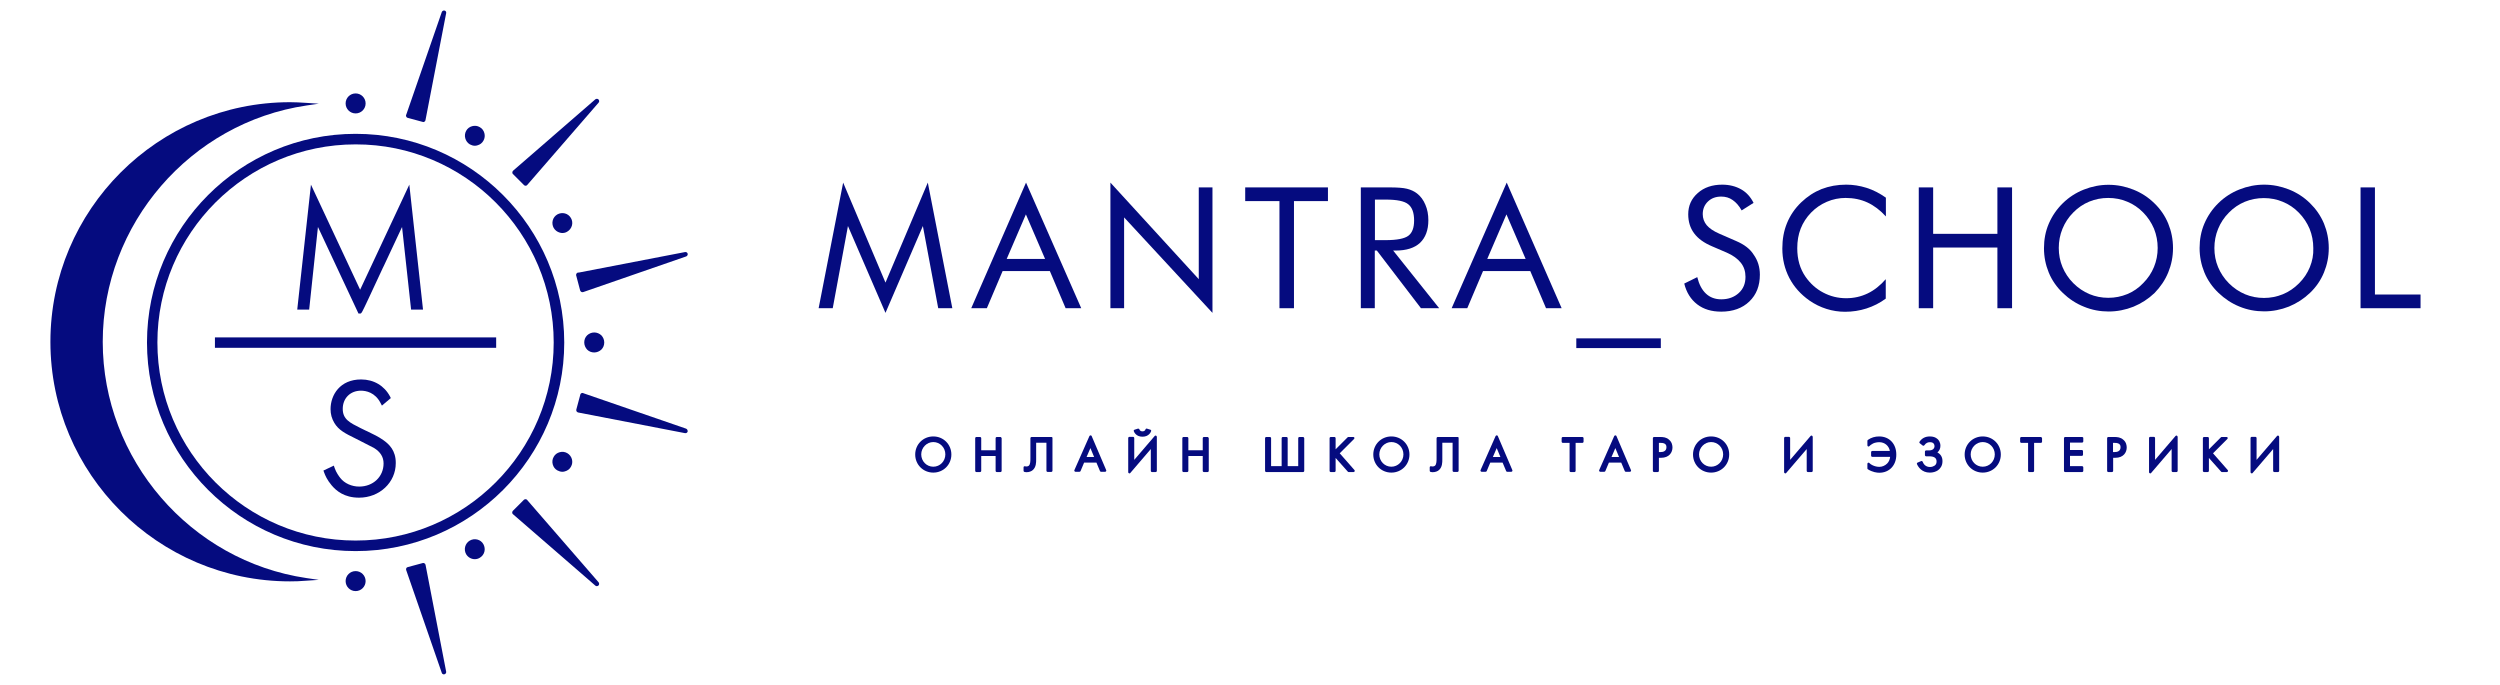 <?xml version="1.0" encoding="UTF-8"?> <!-- Generator: Adobe Illustrator 21.0.2, SVG Export Plug-In . SVG Version: 6.00 Build 0) --> <svg xmlns="http://www.w3.org/2000/svg" xmlns:xlink="http://www.w3.org/1999/xlink" id="Слой_2" x="0px" y="0px" viewBox="0 0 1825 500" style="enable-background:new 0 0 1825 500;" xml:space="preserve"> <style type="text/css"> .st0{fill:#050B7F;} </style> <g> <path class="st0" d="M259.6,97.7c-84,0-152.3,68.3-152.3,152.3c0,84,68.3,152.3,152.3,152.3c84,0,152.3-68.3,152.3-152.3 C411.8,166,343.5,97.7,259.6,97.7z M404.2,250c0,79.8-64.9,144.6-144.6,144.6c-79.8,0-144.7-64.9-144.7-144.6 c0-79.8,64.9-144.6,144.7-144.6C339.3,105.3,404.2,170.2,404.2,250z"></path> <rect x="156.9" y="246.3" class="st0" width="205.3" height="7.6"></rect> <path class="st0" d="M232.1,165.7l29.6,63.2h1.1c1.1,0,1.1,0,6.5-11.5c2.8-6,6.5-13.9,10.2-21.9l0.7-1.4 c5.2-11,10.3-22.1,13.3-28.4l6.6,60.3h8.7l-10-91.2l-35.9,76.7l-35.9-76.7l-9.8,89.3l-0.2,1.9h8.7L232.1,165.7z"></path> <path class="st0" d="M279.7,321.2c-3.4-2.4-6.7-4-12.1-6.6l-0.1,0c-1.2-0.6-2.6-1.2-4.1-2l-0.2-0.1c-7.8-3.9-13-6.4-13-14 c0-7.8,5.5-13.3,13.3-13.3c3.6,0,10.3,1.2,14.3,9l1,1.9l6.5-5.5l-0.6-1.2c-4.2-7.9-11.9-12.4-21.1-12.4 c-15.4,0-22.3,11.3-22.3,21.7c0,3.7,0.9,6.9,2.8,10.1c3.1,5.1,7.6,7.5,15.4,11.3c6.6,3.3,11.3,5.7,13.5,6.9c4.7,2.9,7,6.6,7,11.3 c0,9.7-7.6,16.9-17.8,16.9c-5.5,0-10.8-2.4-13.8-6.3c-0.9-1.1-3-4-4.1-7.2l-0.6-1.8l-7.6,3.6l0.5,1.4c0.8,2.2,2.2,5.5,5.5,9.4 c3.3,3.9,9.1,9,20,9c15,0,26.8-11.1,26.8-25.2C289,328.8,284,324.2,279.7,321.2z"></path> <path class="st0" d="M75,249.5c0-85.9,64-160,148.8-172.5l8.9-1.3l-9-0.6c-4.6-0.3-8.4-0.5-12-0.5c-96.4,0-174.9,78.5-174.9,174.9 c0,96.4,78.5,174.9,174.9,174.9c3.6,0,7.4-0.1,12-0.5l9-0.6l-8.9-1.3C138.9,409.5,75,335.3,75,249.5z"></path> <circle class="st0" cx="259.6" cy="75.5" r="7.3"></circle> <circle class="st0" cx="259.6" cy="424.2" r="7.3"></circle> <path class="st0" d="M310.7,412.6c0-0.1,0-0.3-0.1-0.4c-0.1-0.4-0.4-0.8-0.8-1c-0.3-0.2-0.8-0.3-1.1-0.2l-11.1,3 c-0.5,0.1-0.8,0.4-1,0.8c-0.2,0.4-0.2,0.9-0.1,1.3l26,75.1c0.2,0.7,0.9,1.1,1.6,1.1c0.1,0,0.3,0,0.4-0.1c0.8-0.2,1.4-1.1,1.2-1.9 L310.7,412.6z"></path> <path class="st0" d="M343,394.6c-3.5,2-4.7,6.5-2.7,10c1.4,2.3,3.8,3.6,6.3,3.6c1.2,0,2.5-0.3,3.6-1c1.7-1,2.9-2.5,3.4-4.4 c0.5-1.9,0.2-3.8-0.7-5.5C351,393.8,346.5,392.6,343,394.6z"></path> <path class="st0" d="M385.1,365.3c-0.1-0.1-0.2-0.2-0.3-0.4c-0.3-0.3-0.7-0.5-1.2-0.5c0,0,0,0,0,0c-0.4,0-0.8,0.2-1.1,0.4l-8.1,8.1 c-0.3,0.3-0.5,0.8-0.5,1.3c0,0.5,0.2,0.9,0.6,1.2l60.1,52.1c0.3,0.3,0.7,0.4,1.1,0.4c0.4,0,0.8-0.2,1.2-0.5 c0.6-0.6,0.6-1.6,0.1-2.3L385.1,365.3z"></path> <path class="st0" d="M414.1,330.8c-1.7-1-3.7-1.2-5.5-0.7c-1.9,0.5-3.5,1.7-4.4,3.4c-1,1.7-1.2,3.7-0.7,5.5 c0.5,1.9,1.7,3.5,3.4,4.4c1.1,0.6,2.4,1,3.6,1c0.6,0,1.3-0.1,1.9-0.3c1.9-0.5,3.5-1.7,4.4-3.4c1-1.7,1.2-3.7,0.7-5.5 C417,333.4,415.8,331.8,414.1,330.8z"></path> <path class="st0" d="M500.8,312.9L426,287.1c-0.1-0.1-0.3-0.1-0.4-0.2c-0.8-0.2-1.6,0.2-1.9,0.9l-3,11.2c-0.1,0.5,0,0.9,0.2,1.3 c0.3,0.4,0.7,0.7,1.1,0.8l78.1,15.1c0.1,0,0.2,0,0.3,0c0.8,0,1.4-0.5,1.6-1.2C502.1,314.1,501.6,313.2,500.8,312.9z"></path> <path class="st0" d="M433.8,242.7c-2,0-3.8,0.8-5.2,2.1c-1.4,1.4-2.1,3.2-2.1,5.2c0,1.9,0.8,3.8,2.1,5.2c1.4,1.4,3.2,2.1,5.2,2.1 c0,0,0,0,0,0c1.9,0,3.8-0.8,5.2-2.1c1.4-1.4,2.1-3.2,2.1-5.2c0-2-0.8-3.8-2.1-5.2C437.6,243.5,435.8,242.7,433.8,242.7 C433.8,242.7,433.8,242.7,433.8,242.7z"></path> <path class="st0" d="M421.8,199c-0.4,0.1-0.8,0.4-1,0.8c-0.2,0.3-0.3,0.7-0.2,1.1l0,0.4l0.1,0.1l2.8,10.6c0.1,0.4,0.4,0.8,0.9,1.1 c0.2,0.1,0.5,0.2,0.8,0.2c0.2,0,0.4,0,0.6-0.1l75.1-26c0.8-0.3,1.3-1.2,1.1-2c-0.2-0.8-1.1-1.4-1.9-1.2l-77.7,15 C422.1,198.9,421.9,198.9,421.8,199z"></path> <path class="st0" d="M416.8,159.2c-1-1.7-2.5-2.9-4.4-3.4c-1.9-0.5-3.8-0.2-5.5,0.7c-1.7,1-2.9,2.5-3.4,4.4 c-0.5,1.9-0.2,3.8,0.7,5.5c1,1.7,2.6,2.9,4.4,3.4c0.6,0.2,1.3,0.3,1.9,0.3c1.3,0,2.5-0.3,3.6-1c1.7-1,2.9-2.6,3.4-4.4 C418,162.9,417.8,160.9,416.8,159.2z"></path> <path class="st0" d="M374.4,127l8.1,8.1c0.3,0.3,0.7,0.5,1.1,0.5c0,0,0.1,0,0.1,0c0.5,0,0.9-0.2,1.2-0.6l52.1-60.1 c0.6-0.7,0.5-1.6-0.1-2.3c-0.6-0.6-1.6-0.6-2.3-0.1l-59.8,51.9c-0.2,0.1-0.3,0.2-0.3,0.3c-0.3,0.3-0.5,0.7-0.5,1.2 c0,0.4,0.1,0.7,0.3,1L374.4,127z"></path> <path class="st0" d="M343,105.4L343,105.4c1.1,0.6,2.4,1,3.6,1c0.6,0,1.3-0.1,1.9-0.3c1.9-0.5,3.5-1.7,4.4-3.4 c1-1.7,1.2-3.7,0.7-5.5c-0.5-1.9-1.7-3.5-3.4-4.4c-1.7-1-3.6-1.2-5.5-0.7c-1.9,0.5-3.5,1.7-4.4,3.4 C338.4,98.9,339.6,103.4,343,105.4z"></path> <path class="st0" d="M297.5,86l11.1,3c0.1,0,0.3,0.1,0.4,0.1c0.3,0,0.6-0.1,0.9-0.3c0.4-0.3,0.7-0.7,0.7-1.1l15.1-78.1 c0.2-0.9-0.3-1.7-1.2-1.9c-0.8-0.2-1.7,0.3-2,1.1l-25.9,74.8c-0.1,0.1-0.1,0.2-0.2,0.4c-0.1,0.4,0,0.9,0.2,1.2 C296.8,85.6,297.1,85.9,297.5,86z"></path> </g> <g> <polygon class="st0" points="646.4,206.3 615.5,133.3 597.6,225 607.9,225 619,165 646.4,228.4 673.7,165 684.9,225 695.2,225 677.3,133.3 "></polygon> <path class="st0" d="M749,133.3L709,225h11.4l11.5-27.1h34.5l11.5,27.1h11.4L749,133.3z M734.9,189l14-32.5l14,32.5H734.9z"></path> <polygon class="st0" points="875.1,203.8 810.6,133.3 810.6,225 820.6,225 820.6,158.7 885.1,228.4 885.1,136.8 875.1,136.8 "></polygon> <polygon class="st0" points="909,146.8 934,146.8 934,225 944.6,225 944.6,146.8 969.4,146.8 969.4,136.8 909,136.8 "></polygon> <path class="st0" d="M1017,182.9h1.9c7.8,0,13.7-1.9,17.7-5.6c4-3.8,6.1-9.3,6.1-16.5c0-4.2-0.7-8-2.2-11.4 c-1.4-3.4-3.5-6.2-6.1-8.2c-2.1-1.6-4.5-2.7-7.3-3.4c-2.8-0.7-7.1-1-13-1h-20.7V225h10.2v-42.1h1.5l32.2,42.1h13.3L1017,182.9z M1003.7,175.2v-29.5h8c8,0,13.5,1.1,16.3,3.4c2.9,2.3,4.3,6.2,4.3,11.9c0,5.3-1.4,9-4.2,11.1c-2.8,2.1-8.3,3.2-16.5,3.2H1003.7z"></path> <path class="st0" d="M1059.7,225h11.4l11.5-27.1h34.5l11.5,27.1h11.4l-40.1-91.7L1059.7,225z M1085.7,189l14-32.5l14,32.5H1085.7z"></path> <rect x="1150.7" y="247" class="st0" width="61.7" height="7.1"></rect> <path class="st0" d="M1267.5,176l-12.6-5.5c-4.1-1.8-7-3.8-9-6.1c-1.9-2.3-2.9-5-2.9-8.1c0-3.7,1.3-6.8,3.8-9.2 c2.5-2.4,5.7-3.6,9.7-3.6c3.1,0,5.9,0.8,8.3,2.5c2.5,1.7,4.7,4.2,6.6,7.6l8.7-5.5c-2.2-4.4-5.2-7.7-9.1-9.9 c-3.9-2.2-8.5-3.4-13.8-3.4c-7.2,0-13.2,2-17.8,6.1c-4.7,4.1-7,9.3-7,15.5c0,5.4,1.4,10,4.3,13.9c2.9,3.9,7.2,7,13.1,9.5l10.7,4.6 c4.6,2,8,4.5,10.3,7.4c2.3,2.9,3.4,6.3,3.4,10.3c0,4.9-1.6,8.8-4.9,11.8c-3.3,3-7.5,4.6-12.8,4.6c-4.5,0-8.2-1.4-11.1-4.1 c-3-2.8-5.1-6.8-6.4-12.1l-9.5,4.7c1.6,6.5,4.8,11.6,9.5,15.2c4.7,3.6,10.5,5.3,17.5,5.3c8.5,0,15.4-2.5,20.5-7.4 c5.2-5,7.7-11.5,7.7-19.6c0-5.5-1.5-10.3-4.4-14.4C1277.6,181.7,1273.3,178.5,1267.5,176z"></path> <path class="st0" d="M1376.6,203.8c-4,4.6-8.4,8.1-13.2,10.4c-4.8,2.3-10,3.5-15.7,3.5c-6,0-11.6-1.4-16.7-4.1 c-5.2-2.7-9.5-6.6-13-11.6c-2-2.9-3.5-6.1-4.5-9.5c-1-3.5-1.5-7.2-1.5-11.3c0-5.2,0.8-10,2.5-14.3c1.7-4.3,4.2-8.2,7.6-11.7 c3.3-3.4,7.1-6,11.5-7.9c4.4-1.9,9-2.8,13.7-2.8c5.8,0,11.1,1.1,15.9,3.3c4.8,2.2,9.3,5.6,13.5,10.2v-13.7 c-4.7-3.3-9.4-5.7-14.2-7.2c-4.8-1.5-9.7-2.3-14.8-2.3c-6.5,0-12.4,1.1-17.9,3.2c-5.5,2.2-10.4,5.4-14.9,9.7 c-4.7,4.5-8.1,9.6-10.4,15.2c-2.3,5.6-3.4,11.7-3.4,18.5c0,7.8,1.7,14.9,5.1,21.5c3.4,6.5,8.3,12,14.7,16.5c3.9,2.7,8,4.7,12.4,6.1 c4.4,1.4,9,2.1,13.6,2.1c5.4,0,10.6-0.8,15.6-2.4c5-1.6,9.8-4,14.1-7.2V203.8z"></path> <polygon class="st0" points="1458.1,170.7 1411.2,170.7 1411.2,136.8 1400.7,136.8 1400.7,225 1411.2,225 1411.2,180.7 1458.1,180.7 1458.1,225 1468.8,225 1468.8,136.8 1458.1,136.8 "></polygon> <path class="st0" d="M1582.8,198.9c2.3-5.6,3.5-11.5,3.5-17.8c0-6.3-1.2-12.3-3.5-17.9c-2.3-5.6-5.7-10.6-10.2-14.9 c-4.4-4.3-9.5-7.6-15.3-9.9c-5.8-2.3-11.8-3.5-18.1-3.5c-6.2,0-12.2,1.2-18,3.5c-5.8,2.3-10.9,5.6-15.3,9.9 c-4.5,4.4-7.9,9.4-10.3,15c-2.4,5.6-3.5,11.6-3.5,17.9c0,6.3,1.2,12.2,3.5,17.8s5.8,10.6,10.3,14.9c4.5,4.3,9.6,7.7,15.4,10 c5.8,2.4,11.8,3.5,18,3.5c6.2,0,12.3-1.2,18.1-3.5c5.8-2.4,10.9-5.7,15.4-10C1577.1,209.5,1580.5,204.5,1582.8,198.9z M1552.9,214.7c-4.4,1.8-9,2.7-13.8,2.7c-4.9,0-9.5-0.9-13.8-2.7c-4.3-1.8-8.3-4.5-11.8-8c-3.5-3.5-6.1-7.5-7.9-11.8 c-1.8-4.3-2.7-9-2.7-13.9c0-4.9,0.9-9.6,2.7-14c1.8-4.4,4.4-8.4,7.9-11.9c3.4-3.5,7.3-6.1,11.6-7.9c4.4-1.8,9-2.7,13.9-2.7 c4.9,0,9.5,0.9,13.8,2.7c4.4,1.8,8.3,4.4,11.7,7.9c3.4,3.4,6,7.4,7.9,11.8c1.8,4.5,2.7,9.2,2.7,14.1c0,4.9-0.9,9.5-2.7,13.9 c-1.8,4.4-4.4,8.3-7.9,11.8C1561.2,210.2,1557.3,212.9,1552.9,214.7z"></path> <path class="st0" d="M1686.2,148.2c-4.4-4.3-9.5-7.6-15.3-9.9c-5.8-2.3-11.9-3.5-18.1-3.5c-6.2,0-12.2,1.2-18,3.5 c-5.8,2.3-10.9,5.6-15.3,9.9c-4.5,4.4-7.9,9.4-10.3,15c-2.4,5.6-3.5,11.6-3.5,17.9c0,6.3,1.2,12.2,3.5,17.8 c2.3,5.6,5.8,10.6,10.3,14.9c4.5,4.3,9.6,7.7,15.3,10c5.8,2.4,11.8,3.5,18,3.5c6.2,0,12.3-1.2,18.1-3.5c5.8-2.4,10.9-5.7,15.4-10 c4.5-4.3,7.9-9.3,10.2-14.9c2.3-5.6,3.5-11.5,3.5-17.8c0-6.3-1.2-12.3-3.5-17.9C1694.1,157.5,1690.7,152.6,1686.2,148.2z M1686.2,195c-1.8,4.4-4.4,8.3-7.9,11.8c-3.5,3.5-7.4,6.2-11.8,8c-4.4,1.8-9,2.7-13.8,2.7c-4.9,0-9.5-0.9-13.8-2.7 c-4.3-1.8-8.3-4.5-11.8-8c-3.5-3.5-6.1-7.5-7.9-11.8c-1.8-4.3-2.7-9-2.7-13.9c0-4.9,0.9-9.6,2.7-14c1.8-4.4,4.4-8.4,7.9-11.9 c3.4-3.5,7.3-6.1,11.6-7.9c4.4-1.8,9-2.7,13.9-2.7c4.9,0,9.5,0.9,13.8,2.7c4.4,1.8,8.3,4.4,11.7,7.9c3.4,3.4,6,7.4,7.9,11.8 c1.8,4.5,2.7,9.2,2.7,14.1C1688.9,186,1688,190.6,1686.2,195z"></path> <polygon class="st0" points="1733.7,215 1733.7,136.8 1723.2,136.8 1723.2,225 1767,225 1767,215 "></polygon> <path class="st0" d="M681.3,318.6c-7.4,0-13.2,5.8-13.2,13.2c0,7.4,5.8,13.2,13.2,13.2c7.4,0,13.2-5.8,13.2-13.2 C694.5,324.4,688.7,318.6,681.3,318.6z M681.3,340.7c-4.9,0-8.8-4-8.8-9c0-4.9,4-9,8.8-9c4.9,0,8.8,4,8.8,9 C690.1,336.7,686.2,340.7,681.3,340.7z"></path> <path class="st0" d="M730.3,319h-2.6c-0.5,0-0.9,0.4-0.9,0.9v8.8h-10.5v-8.8c0-0.5-0.4-0.9-0.9-0.9h-2.6c-0.5,0-0.9,0.4-0.9,0.9 v23.8c0,0.5,0.4,0.9,0.9,0.9h2.6c0.5,0,0.9-0.4,0.9-0.9v-10.8h10.5v10.8c0,0.5,0.4,0.9,0.9,0.9h2.6c0.5,0,0.9-0.4,0.9-0.9v-23.8 C731.1,319.4,730.7,319,730.3,319z"></path> <path class="st0" d="M767.6,319h-14.5c-0.5,0-0.9,0.4-0.9,0.9v14.4c0,2.2,0,4.5-1.1,5.6c-0.3,0.3-1.3,0.9-2.8,0.5 c-0.3-0.1-0.5,0-0.8,0.1c-0.2,0.2-0.3,0.4-0.3,0.7v2.5c0,0.4,0.3,0.7,0.6,0.8c0.9,0.2,1.5,0.2,1.6,0.2c1.8,0,3.5-0.6,4.6-1.6 c2.4-2.2,2.4-5.5,2.4-7.7v-12.2h7.5v20.4c0,0.5,0.4,0.9,0.9,0.9h2.6c0.5,0,0.9-0.4,0.9-0.9v-23.8C768.4,319.4,768,319,767.6,319z"></path> <path class="st0" d="M796.9,318.3c-0.1-0.3-0.4-0.5-0.8-0.5h0c-0.3,0-0.6,0.2-0.8,0.5l-11,24.9c-0.1,0.3-0.1,0.6,0.1,0.8 c0.2,0.2,0.4,0.4,0.7,0.4h2.9c0.3,0,0.7-0.2,0.8-0.5l2.6-6.2h9l2.6,6.2c0.1,0.3,0.4,0.5,0.8,0.5h2.9c0,0,0,0,0,0 c0.5,0,0.9-0.4,0.9-0.9c0-0.2-0.1-0.4-0.2-0.6L796.9,318.3z M796,327.1l2.7,6.5h-5.5L796,327.1z"></path> <path class="st0" d="M834,318.8c4.7,0,6.1-3.4,6.3-4c0.1-0.2,0.1-0.5,0-0.7c-0.1-0.2-0.3-0.4-0.5-0.4l-2.5-0.8 c-0.2-0.1-0.5-0.1-0.7,0.1c-0.2,0.1-0.4,0.3-0.4,0.5c-0.4,1.3-1.8,1.4-2.2,1.4c-0.4,0-1.8-0.1-2.2-1.4c-0.1-0.2-0.2-0.4-0.4-0.5 c-0.2-0.1-0.4-0.1-0.7-0.1l-2.5,0.8c-0.2,0.1-0.4,0.2-0.5,0.4c-0.1,0.2-0.1,0.4,0,0.7C827.9,315.4,829.3,318.8,834,318.8z"></path> <path class="st0" d="M843.9,318c-0.3-0.1-0.7,0-0.9,0.2l-15,17.5v-15.9c0-0.5-0.4-0.9-0.9-0.9h-2.6c-0.5,0-0.9,0.4-0.9,0.9v24.9 c0,0.4,0.2,0.7,0.6,0.8c0.1,0,0.2,0.1,0.3,0.1c0.2,0,0.5-0.1,0.6-0.3l15-17.5v15.9c0,0.5,0.4,0.9,0.9,0.9h2.6 c0.5,0,0.9-0.4,0.9-0.9v-24.8C844.4,318.5,844.2,318.1,843.9,318z"></path> <path class="st0" d="M881.5,319h-2.6c-0.5,0-0.9,0.4-0.9,0.9v8.8h-10.5v-8.8c0-0.5-0.4-0.9-0.9-0.9H864c-0.5,0-0.9,0.4-0.9,0.9 v23.8c0,0.5,0.4,0.9,0.9,0.9h2.6c0.5,0,0.9-0.4,0.9-0.9v-10.8H878v10.8c0,0.5,0.4,0.9,0.9,0.9h2.6c0.5,0,0.9-0.4,0.9-0.9v-23.8 C882.3,319.4,881.9,319,881.5,319z"></path> <path class="st0" d="M951.2,319h-2.6c-0.5,0-0.9,0.4-0.9,0.9v20.4H940v-20.4c0-0.5-0.4-0.9-0.9-0.9h-2.6c-0.5,0-0.9,0.4-0.9,0.9 v20.4h-7.7v-20.4c0-0.5-0.4-0.9-0.9-0.9h-2.6c-0.5,0-0.9,0.4-0.9,0.9v23.8c0,0.5,0.4,0.9,0.9,0.9h26.8c0.5,0,0.9-0.4,0.9-0.9v-23.8 C952,319.4,951.6,319,951.2,319z"></path> <path class="st0" d="M978,330.9l10.5-10.5c0.2-0.2,0.3-0.6,0.2-0.9c-0.1-0.3-0.4-0.5-0.8-0.5h-3.6c-0.2,0-0.4,0.1-0.6,0.3l-8.7,8.7 v-8.1c0-0.5-0.4-0.9-0.9-0.9h-2.6c-0.5,0-0.9,0.4-0.9,0.9v23.8c0,0.5,0.4,0.9,0.9,0.9h2.6c0.5,0,0.9-0.4,0.9-0.9v-9.4l8.9,10 c0.2,0.2,0.4,0.3,0.6,0.3h3.6c0.3,0,0.6-0.2,0.8-0.5c0.1-0.3,0.1-0.7-0.1-0.9L978,330.9z"></path> <path class="st0" d="M1015.7,318.6c-7.4,0-13.2,5.8-13.2,13.2c0,7.4,5.8,13.2,13.2,13.2c7.4,0,13.2-5.8,13.2-13.2 C1028.9,324.4,1023.1,318.6,1015.7,318.6z M1015.7,340.7c-4.9,0-8.8-4-8.8-9c0-4.9,4-9,8.8-9c4.9,0,8.8,4,8.8,9 C1024.5,336.7,1020.5,340.7,1015.7,340.7z"></path> <path class="st0" d="M1064.1,319h-14.5c-0.5,0-0.9,0.4-0.9,0.9v14.4c0,2.2,0,4.5-1.1,5.6c-0.3,0.3-1.3,0.9-2.8,0.5 c-0.3-0.1-0.5,0-0.8,0.1c-0.2,0.2-0.3,0.4-0.3,0.7v2.5c0,0.4,0.3,0.7,0.6,0.8c0.9,0.2,1.5,0.2,1.6,0.2c1.8,0,3.5-0.6,4.6-1.6 c2.4-2.2,2.4-5.5,2.4-7.7v-12.2h7.5v20.4c0,0.5,0.4,0.9,0.9,0.9h2.6c0.5,0,0.9-0.4,0.9-0.9v-23.8 C1064.9,319.4,1064.5,319,1064.1,319z"></path> <path class="st0" d="M1093.4,318.3c-0.1-0.3-0.4-0.5-0.8-0.5c0,0,0,0,0,0c-0.3,0-0.6,0.2-0.8,0.5l-11,24.9 c-0.1,0.3-0.1,0.6,0.1,0.8s0.4,0.4,0.7,0.4h2.9c0.3,0,0.7-0.2,0.8-0.5l2.6-6.2h9l2.6,6.2c0.1,0.3,0.4,0.5,0.8,0.5h2.9c0,0,0,0,0,0 c0.5,0,0.9-0.4,0.9-0.9c0-0.2-0.1-0.4-0.2-0.6L1093.4,318.3z M1092.6,327.1l2.7,6.5h-5.5L1092.6,327.1z"></path> <path class="st0" d="M1155.1,319h-14.2c-0.5,0-0.9,0.4-0.9,0.9v2.5c0,0.5,0.4,0.9,0.9,0.9h4.9v20.4c0,0.5,0.4,0.9,0.9,0.9h2.6 c0.5,0,0.9-0.4,0.9-0.9v-20.4h4.9c0.5,0,0.9-0.4,0.9-0.9v-2.5C1156,319.4,1155.6,319,1155.1,319z"></path> <path class="st0" d="M1180,318.3c-0.1-0.3-0.4-0.5-0.8-0.5c0,0,0,0,0,0c-0.3,0-0.6,0.2-0.8,0.5l-11,24.9c-0.1,0.3-0.1,0.6,0.1,0.8 s0.4,0.4,0.7,0.4h2.9c0.3,0,0.7-0.2,0.8-0.5l2.6-6.2h9l2.6,6.2c0.1,0.3,0.4,0.5,0.8,0.5h2.9c0,0,0,0,0,0c0.5,0,0.9-0.4,0.9-0.9 c0-0.2-0.1-0.4-0.2-0.6L1180,318.3z M1179.2,327.1l2.7,6.5h-5.5L1179.2,327.1z"></path> <path class="st0" d="M1211.8,319h-4.3c-0.5,0-0.9,0.4-0.9,0.9v23.8c0,0.5,0.4,0.9,0.9,0.9h2.6c0.5,0,0.9-0.4,0.9-0.9v-9.5h1.5 c6.2,0,8.4-4.1,8.4-7.5c0-1.4-0.3-3.9-2.5-5.7C1216.5,319.2,1214.1,319,1211.8,319z M1216.5,326.5c0,3-2.6,3.5-4.2,3.5h-1.3v-6.7 h1.1C1216.5,323.2,1216.5,325.6,1216.5,326.5z"></path> <path class="st0" d="M1249.1,318.6c-7.4,0-13.2,5.8-13.2,13.2c0,7.4,5.8,13.2,13.2,13.2c7.4,0,13.2-5.8,13.2-13.2 C1262.4,324.4,1256.6,318.6,1249.1,318.6z M1249.1,340.7c-4.9,0-8.8-4-8.8-9c0-4.9,4-9,8.8-9c4.9,0,8.8,4,8.8,9 C1257.9,336.7,1254,340.7,1249.1,340.7z"></path> <path class="st0" d="M1322.7,318c-0.3-0.1-0.7,0-0.9,0.2l-15,17.5v-15.9c0-0.5-0.4-0.9-0.9-0.9h-2.6c-0.5,0-0.9,0.4-0.9,0.9v24.9 c0,0.4,0.2,0.7,0.6,0.8c0.1,0,0.2,0.1,0.3,0.1c0.2,0,0.5-0.1,0.6-0.3l15-17.5v15.9c0,0.5,0.4,0.9,0.9,0.9h2.6 c0.5,0,0.9-0.4,0.9-0.9v-24.8C1323.2,318.5,1323,318.1,1322.7,318z"></path> <path class="st0" d="M1371.8,318.6c-3,0-5.8,0.8-8.2,2.5c-0.2,0.2-0.4,0.4-0.4,0.7v3.3c0,0.3,0.2,0.7,0.5,0.8 c0.3,0.1,0.7,0.1,0.9-0.2c1.2-1.2,2.4-1.7,2.8-2c1.3-0.6,3-0.9,4.5-0.9c3.9,0,7,2.6,7.7,6.4h-12.8c-0.5,0-0.9,0.4-0.9,0.9v2.5 c0,0.5,0.4,0.9,0.9,0.9h13c-0.2,1.9-0.9,3.6-2.2,4.9c-1.5,1.5-3.6,2.4-5.7,2.4c-1.6,0-3.3-0.4-4.8-1.1c-1.1-0.5-1.8-1-2.5-1.7 c-0.2-0.3-0.6-0.3-0.9-0.2c-0.3,0.1-0.5,0.4-0.5,0.8v3.3c0,0.3,0.1,0.6,0.4,0.7c3.3,2.1,6.6,2.5,8.3,2.5c7.3,0,12.4-5.4,12.4-13.1 C1384.4,324,1379.2,318.6,1371.8,318.6z"></path> <path class="st0" d="M1414.3,330.3c1.4-1.2,2.2-2.9,2.2-4.8c0-2.7-1.3-4.3-2.1-5c-1.4-1.3-3.3-1.9-5.6-1.9c-3.3,0-5.8,1.3-7.5,3.8 c-0.3,0.4-0.2,0.9,0.2,1.2l2,1.6c0.2,0.1,0.4,0.2,0.7,0.2c0.2,0,0.4-0.2,0.6-0.4c1.3-1.9,2.8-2.2,4.1-2.2c1.2,0,2,0.3,2.6,0.9 c0.4,0.4,0.7,1.2,0.7,1.9c0,2-1.5,3.2-4,3.2h-2.1c-0.5,0-0.9,0.4-0.9,0.9v2.5c0,0.5,0.4,0.9,0.9,0.9h2.1c3.8,0,5.5,1.2,5.5,3.8 c0,1.4-0.5,2.4-1.6,3.1c-0.8,0.5-1.9,0.9-3.2,0.9c-2.5,0-4.5-1.4-5.3-3.8c-0.1-0.2-0.3-0.4-0.5-0.5c-0.2-0.1-0.5-0.1-0.7,0 l-2.6,1.1c-0.4,0.2-0.6,0.7-0.4,1.1c0.8,1.9,3.4,6.2,9.4,6.2c2.2,0,4.3-0.6,5.9-1.7c1.5-1.1,3.3-3.1,3.3-6.5 C1418.1,333.8,1416.7,331.5,1414.3,330.3z"></path> <path class="st0" d="M1447.4,318.6c-7.4,0-13.2,5.8-13.2,13.2c0,7.4,5.8,13.2,13.2,13.2c7.4,0,13.2-5.8,13.2-13.2 C1460.6,324.4,1454.8,318.6,1447.4,318.6z M1447.4,340.7c-4.9,0-8.8-4-8.8-9c0-4.9,4-9,8.8-9s8.8,4,8.8,9 C1456.2,336.7,1452.3,340.7,1447.4,340.7z"></path> <path class="st0" d="M1489.8,319h-14.2c-0.5,0-0.9,0.4-0.9,0.9v2.5c0,0.5,0.4,0.9,0.9,0.9h4.9v20.4c0,0.5,0.4,0.9,0.9,0.9h2.6 c0.5,0,0.9-0.4,0.9-0.9v-20.4h4.9c0.5,0,0.9-0.4,0.9-0.9v-2.5C1490.6,319.4,1490.2,319,1489.8,319z"></path> <path class="st0" d="M1519.9,319h-12.3c-0.5,0-0.9,0.4-0.9,0.9v23.8c0,0.5,0.4,0.9,0.9,0.9h12.3c0.5,0,0.9-0.4,0.9-0.9v-2.5 c0-0.5-0.4-0.9-0.9-0.9h-8.8v-7.5h8.6c0.5,0,0.9-0.4,0.9-0.9v-2.5c0-0.5-0.4-0.9-0.9-0.9h-8.6v-5.4h8.8c0.5,0,0.9-0.4,0.9-0.9v-2.5 C1520.8,319.4,1520.4,319,1519.9,319z"></path> <path class="st0" d="M1543.4,319h-4.3c-0.5,0-0.9,0.4-0.9,0.9v23.8c0,0.5,0.4,0.9,0.9,0.9h2.6c0.5,0,0.9-0.4,0.9-0.9v-9.5h1.5 c6.2,0,8.4-4.1,8.4-7.5c0-1.4-0.3-3.9-2.5-5.7C1548,319.2,1545.6,319,1543.4,319z M1548,326.5c0,3-2.6,3.5-4.2,3.5h-1.3v-6.7h1.1 C1548,323.2,1548,325.6,1548,326.5z"></path> <path class="st0" d="M1589.1,318c-0.3-0.1-0.7,0-0.9,0.2l-15,17.5v-15.9c0-0.5-0.4-0.9-0.9-0.9h-2.6c-0.5,0-0.9,0.4-0.9,0.9v24.9 c0,0.4,0.2,0.7,0.6,0.8c0.1,0,0.2,0.1,0.3,0.1c0.2,0,0.5-0.1,0.6-0.3l15-17.5v15.9c0,0.5,0.4,0.9,0.9,0.9h2.6 c0.5,0,0.9-0.4,0.9-0.9v-24.8C1589.6,318.5,1589.4,318.1,1589.1,318z"></path> <path class="st0" d="M1615.5,330.9l10.5-10.5c0.2-0.2,0.3-0.6,0.2-0.9c-0.1-0.3-0.4-0.5-0.8-0.5h-3.6c-0.2,0-0.4,0.1-0.6,0.3 l-8.7,8.7v-8.1c0-0.5-0.4-0.9-0.9-0.9h-2.6c-0.5,0-0.9,0.4-0.9,0.9v23.8c0,0.5,0.4,0.9,0.9,0.9h2.6c0.5,0,0.9-0.4,0.9-0.9v-9.4 l8.9,10c0.2,0.2,0.4,0.3,0.6,0.3h3.6c0.3,0,0.6-0.2,0.8-0.5c0.1-0.3,0.1-0.7-0.1-0.9L1615.5,330.9z"></path> <path class="st0" d="M1663.2,318c-0.3-0.1-0.7,0-0.9,0.2l-15,17.5v-15.9c0-0.5-0.4-0.9-0.9-0.9h-2.6c-0.5,0-0.9,0.4-0.9,0.9v24.9 c0,0.4,0.2,0.7,0.6,0.8c0.1,0,0.2,0.1,0.3,0.1c0.2,0,0.5-0.1,0.6-0.3l15-17.5v15.9c0,0.5,0.4,0.9,0.9,0.9h2.6 c0.5,0,0.9-0.4,0.9-0.9v-24.8C1663.7,318.5,1663.5,318.1,1663.2,318z"></path> </g> </svg> 